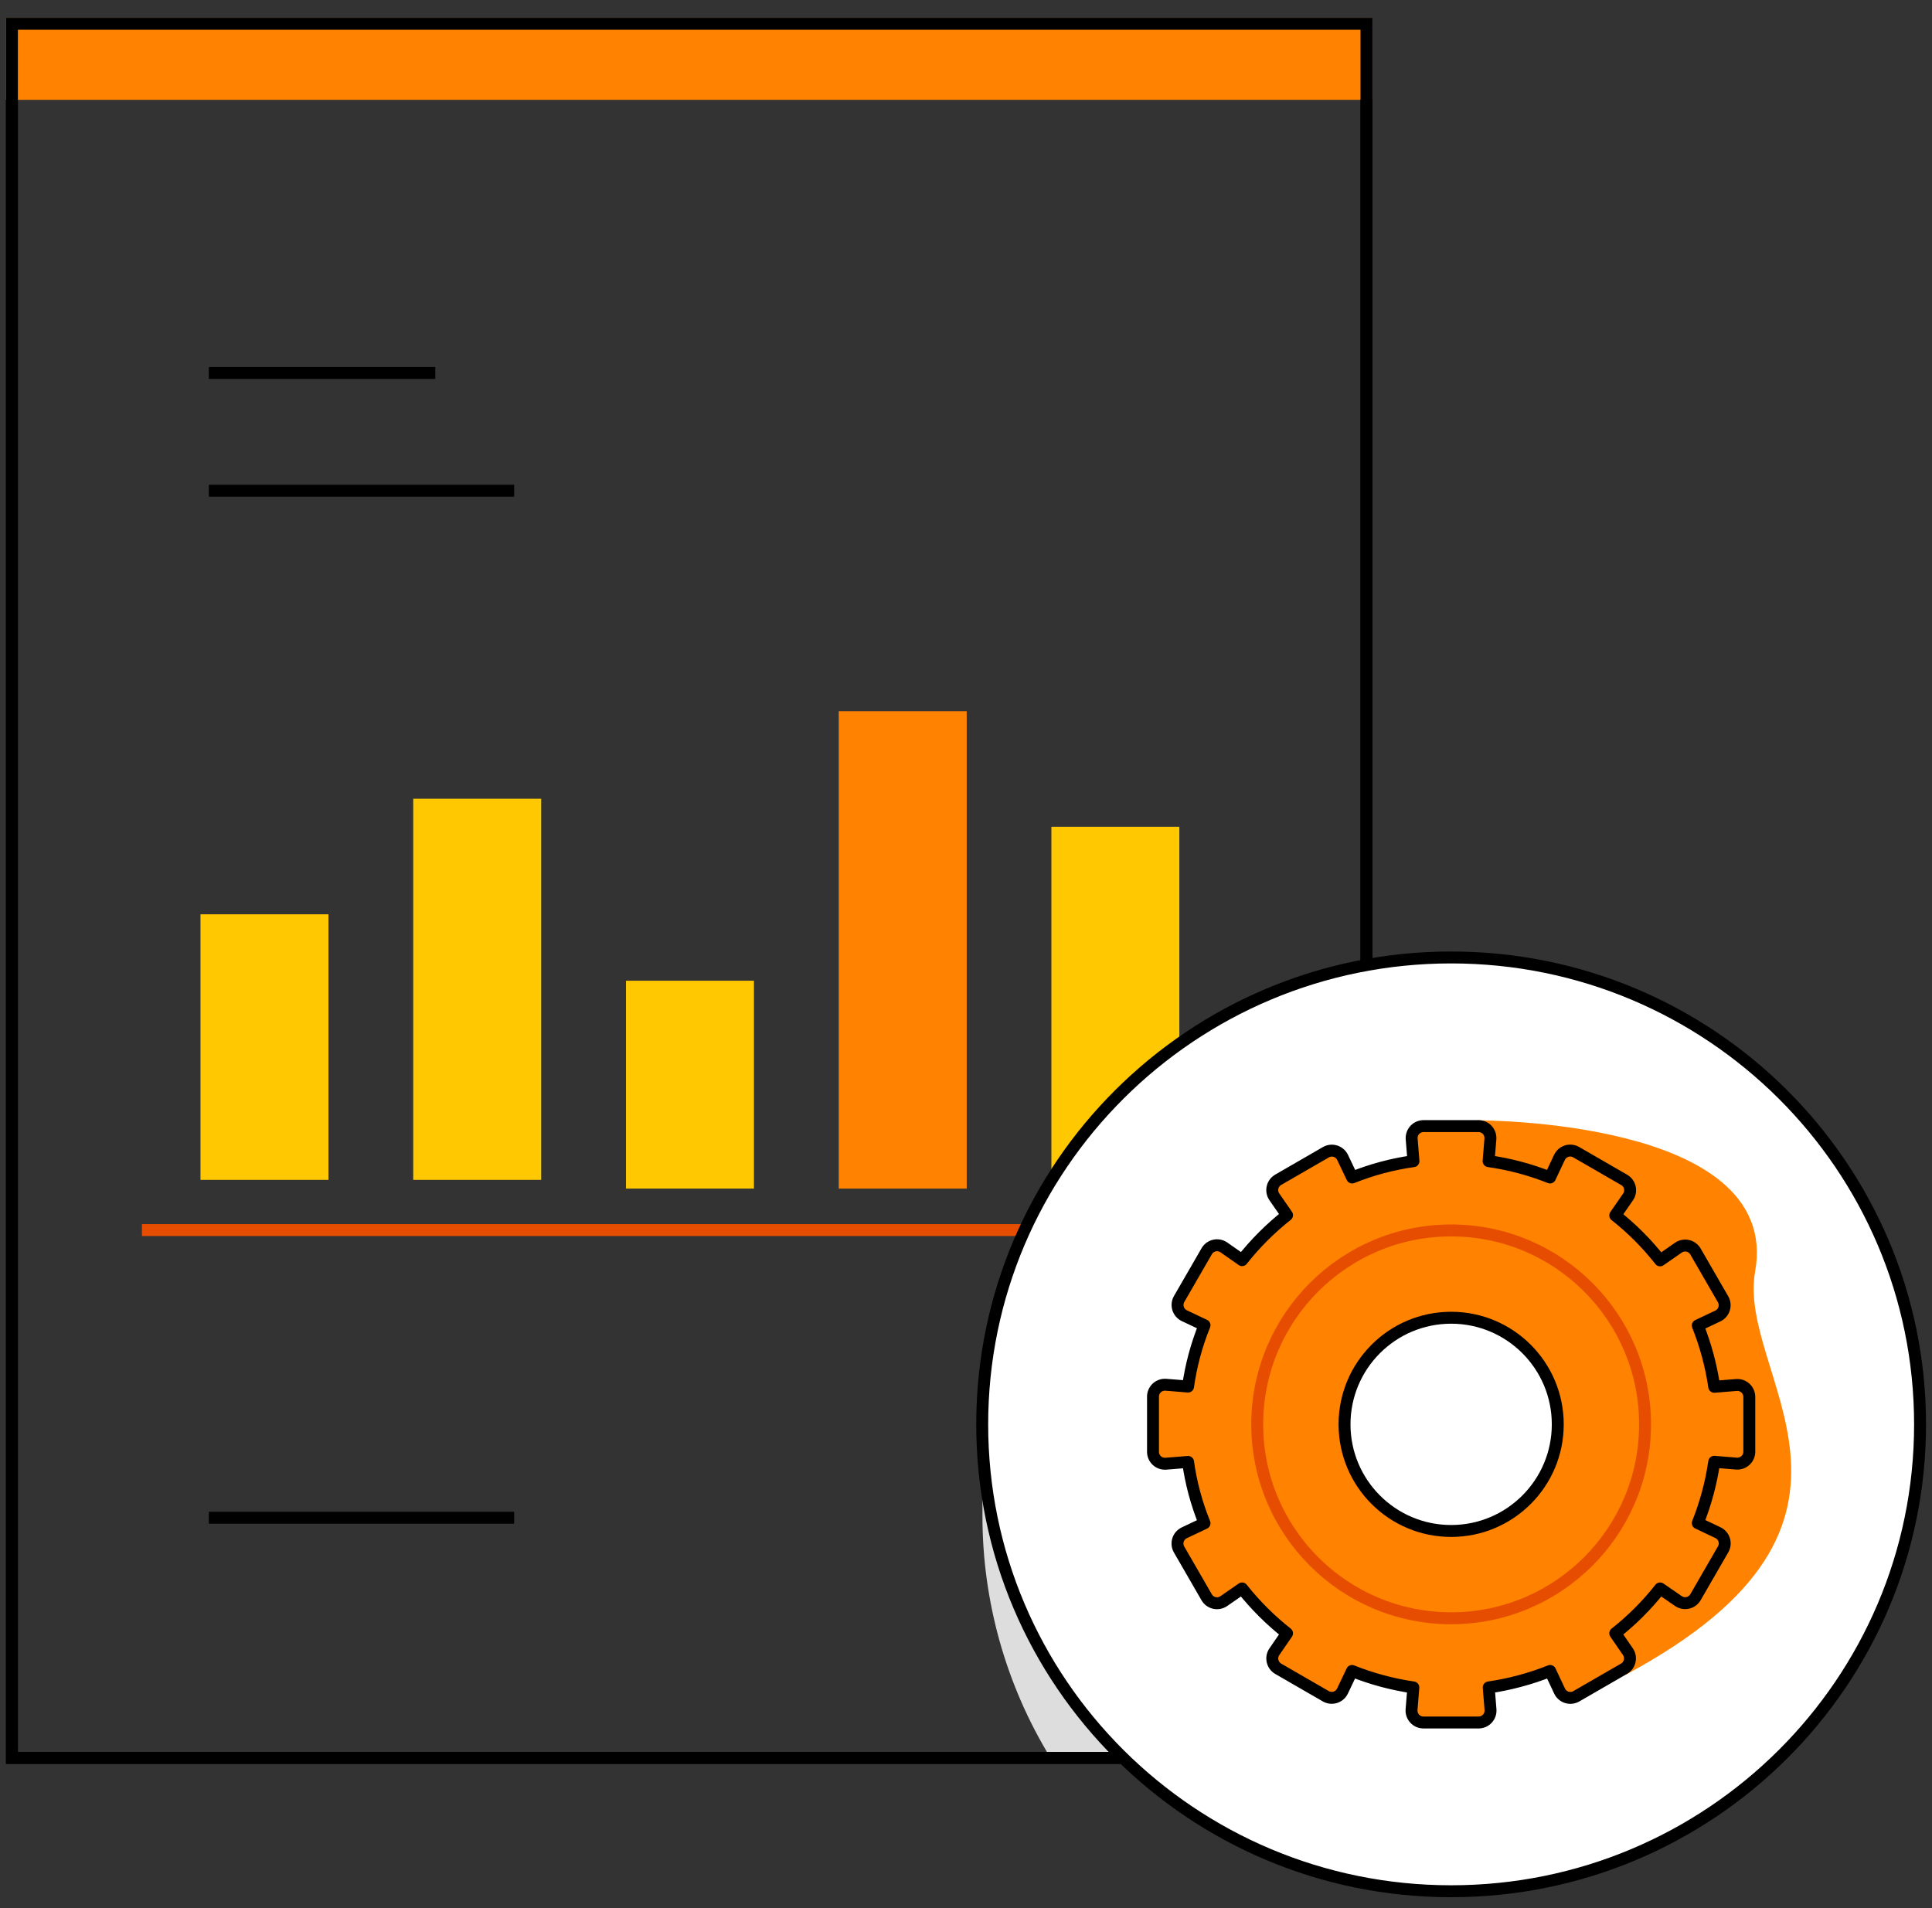 <svg width="162" height="160" viewBox="0 0 162 160" fill="none" xmlns="http://www.w3.org/2000/svg">
<rect x="0" y="0" width="162" height="160" fill="#333333" stroke="none"/>
<path d="M82.379 120.376V127.086C82.37 134.256 84.346 141.29 88.089 147.406H94.169C86.846 140.29 82.612 130.583 82.379 120.376Z" fill="#DDDDDD"/>
<path d="M114.58 1.996H1V7.866H114.58V1.996Z" fill="#FF8200" stroke="#FF8200" stroke-miterlimit="10"/>
<path d="M43.11 41.146H17.51" stroke="black" stroke-miterlimit="10"/>
<path d="M36.5 31.276H17.51" stroke="black" stroke-miterlimit="10"/>
<path d="M114.58 1.996H1V147.406H114.58V1.996Z" stroke="black" stroke-miterlimit="10"/>
<path d="M98.39 69.826H88.66V99.166H98.39V69.826Z" fill="#FFC800" stroke="#FFC800" stroke-miterlimit="10"/>
<path d="M80.56 60.136H70.83V99.166H80.56V60.136Z" fill="#FF8200" stroke="#FF8200" stroke-miterlimit="10"/>
<path d="M62.72 82.736H52.99V99.166H62.72V82.736Z" fill="#FFC800" stroke="#FFC800" stroke-miterlimit="10"/>
<path d="M44.88 67.476H35.15V98.436H44.88V67.476Z" fill="#FFC800" stroke="#FFC800" stroke-miterlimit="10"/>
<path d="M27.041 77.166H17.311V98.436H27.041V77.166Z" fill="#FFC800" stroke="#FFC800" stroke-miterlimit="10"/>
<path d="M114.58 1.996H1V7.866H114.58V1.996Z" fill="#FF8200" stroke="#FF8200" stroke-miterlimit="10"/>
<path d="M43.11 127.266H17.51" stroke="black" stroke-miterlimit="10"/>
<path d="M114.58 1.996H1V147.406H114.58V1.996Z" stroke="black" stroke-miterlimit="10"/>
<path d="M103.68 103.146H11.9" stroke="#E64D00" stroke-miterlimit="10"/>
<path d="M121.679 158.586C143.395 158.586 160.999 141.058 160.999 119.436C160.999 97.814 143.395 80.286 121.679 80.286C99.963 80.286 82.359 97.814 82.359 119.436C82.359 141.058 99.963 158.586 121.679 158.586Z" fill="white" stroke="black" stroke-linejoin="round"/>
<path d="M120.469 97.816L123.989 94.446C123.989 94.446 148.879 94.386 146.679 106.516C145.029 115.586 159.679 127.276 136.179 139.936L133.569 130.736L137.869 121.376C137.869 121.376 137.539 106.846 136.659 106.626C135.779 106.406 120.469 97.816 120.469 97.816Z" fill="#FF8200" stroke="#FF8200" stroke-linejoin="round"/>
<path d="M146.68 121.756V117.136C146.68 116.997 146.652 116.861 146.597 116.734C146.542 116.607 146.461 116.493 146.359 116.399C146.258 116.305 146.138 116.233 146.007 116.188C145.876 116.142 145.738 116.125 145.6 116.136L143.74 116.286C143.483 114.524 143.02 112.799 142.36 111.146L144.05 110.346C144.173 110.286 144.283 110.201 144.373 110.097C144.462 109.992 144.529 109.871 144.57 109.739C144.61 109.608 144.623 109.47 144.607 109.333C144.592 109.197 144.548 109.065 144.48 108.946L142.17 104.946C142.101 104.826 142.009 104.722 141.898 104.64C141.787 104.558 141.661 104.499 141.527 104.468C141.392 104.437 141.253 104.434 141.118 104.46C140.982 104.485 140.854 104.538 140.74 104.616L139.2 105.686C138.101 104.284 136.839 103.018 135.44 101.916L136.5 100.386C136.582 100.271 136.64 100.14 136.668 100.001C136.696 99.863 136.694 99.719 136.663 99.582C136.632 99.444 136.572 99.314 136.487 99.201C136.402 99.088 136.294 98.994 136.17 98.926L132.17 96.616C132.05 96.546 131.916 96.501 131.778 96.486C131.64 96.47 131.5 96.483 131.368 96.525C131.235 96.566 131.112 96.635 131.008 96.726C130.903 96.818 130.819 96.93 130.76 97.056L129.97 98.736C128.314 98.074 126.585 97.614 124.82 97.366L124.97 95.506C124.981 95.368 124.963 95.229 124.918 95.099C124.873 94.968 124.801 94.848 124.707 94.746C124.613 94.645 124.499 94.564 124.372 94.509C124.245 94.454 124.108 94.425 123.97 94.426H119.37C119.231 94.425 119.094 94.454 118.968 94.509C118.841 94.564 118.727 94.645 118.633 94.746C118.539 94.848 118.467 94.968 118.422 95.099C118.376 95.229 118.359 95.368 118.37 95.506L118.52 97.366C116.758 97.614 115.032 98.074 113.38 98.736L112.58 97.056C112.521 96.931 112.437 96.82 112.333 96.73C112.229 96.639 112.107 96.571 111.976 96.53C111.844 96.489 111.706 96.475 111.569 96.49C111.432 96.504 111.299 96.547 111.18 96.616L107.18 98.926C107.059 98.995 106.955 99.089 106.873 99.2C106.791 99.312 106.733 99.44 106.703 99.575C106.673 99.711 106.671 99.851 106.698 99.987C106.725 100.123 106.78 100.252 106.86 100.366L107.92 101.896C106.52 103.001 105.255 104.266 104.15 105.666L102.62 104.596C102.505 104.517 102.376 104.462 102.239 104.436C102.103 104.41 101.962 104.412 101.827 104.443C101.691 104.474 101.564 104.533 101.452 104.616C101.341 104.699 101.248 104.805 101.18 104.926L98.87 108.926C98.801 109.045 98.758 109.178 98.744 109.315C98.729 109.452 98.743 109.59 98.784 109.722C98.825 109.853 98.893 109.975 98.984 110.079C99.074 110.183 99.185 110.267 99.31 110.326L101 111.126C100.33 112.776 99.867 114.502 99.62 116.266L97.76 116.116C97.622 116.105 97.483 116.122 97.352 116.168C97.222 116.213 97.102 116.285 97 116.379C96.899 116.473 96.818 116.587 96.763 116.714C96.707 116.84 96.679 116.977 96.68 117.116V121.736C96.679 121.874 96.707 122.011 96.763 122.138C96.818 122.265 96.899 122.379 97 122.473C97.102 122.567 97.222 122.639 97.352 122.684C97.483 122.729 97.622 122.747 97.76 122.736L99.62 122.586C99.865 124.35 100.329 126.076 101 127.726L99.31 128.526C99.184 128.585 99.072 128.669 98.98 128.774C98.889 128.878 98.82 129.001 98.779 129.134C98.737 129.266 98.724 129.406 98.74 129.544C98.755 129.682 98.8 129.816 98.87 129.936L101.18 133.936C101.249 134.056 101.342 134.16 101.454 134.243C101.566 134.325 101.694 134.383 101.829 134.413C101.965 134.443 102.105 134.445 102.241 134.417C102.377 134.39 102.506 134.335 102.62 134.256L104.15 133.196C105.255 134.593 106.52 135.855 107.92 136.956L106.86 138.496C106.781 138.608 106.727 138.736 106.7 138.871C106.673 139.005 106.675 139.144 106.704 139.278C106.733 139.412 106.789 139.539 106.869 139.651C106.949 139.762 107.052 139.856 107.17 139.926L111.17 142.236C111.289 142.304 111.422 142.347 111.559 142.362C111.696 142.377 111.834 142.363 111.966 142.322C112.097 142.28 112.219 142.212 112.323 142.122C112.427 142.031 112.511 141.92 112.57 141.796L113.37 140.116C115.023 140.776 116.748 141.239 118.51 141.496L118.36 143.356C118.349 143.494 118.366 143.632 118.412 143.763C118.457 143.894 118.529 144.014 118.623 144.115C118.717 144.217 118.831 144.298 118.958 144.353C119.084 144.408 119.221 144.436 119.36 144.436H123.98C124.118 144.436 124.255 144.408 124.382 144.353C124.509 144.298 124.623 144.217 124.717 144.115C124.811 144.014 124.883 143.894 124.928 143.763C124.973 143.632 124.991 143.494 124.98 143.356L124.83 141.496C126.595 141.239 128.323 140.776 129.98 140.116L130.77 141.796C130.829 141.922 130.913 142.034 131.018 142.125C131.122 142.217 131.245 142.285 131.378 142.327C131.51 142.368 131.65 142.382 131.788 142.366C131.926 142.35 132.06 142.306 132.18 142.236L136.18 139.926C136.298 139.856 136.402 139.763 136.483 139.652C136.564 139.541 136.621 139.415 136.651 139.281C136.681 139.146 136.683 139.007 136.657 138.872C136.631 138.737 136.578 138.609 136.5 138.496L135.44 136.956C136.839 135.857 138.101 134.595 139.2 133.196L140.74 134.256C140.854 134.333 140.982 134.386 141.118 134.412C141.253 134.437 141.392 134.434 141.527 134.403C141.661 134.372 141.787 134.314 141.898 134.232C142.009 134.15 142.101 134.045 142.17 133.926L144.48 129.926C144.55 129.806 144.595 129.674 144.611 129.536C144.628 129.398 144.615 129.259 144.575 129.126C144.534 128.994 144.467 128.871 144.376 128.766C144.286 128.661 144.175 128.576 144.05 128.516L142.36 127.716C143.021 126.063 143.484 124.338 143.74 122.576L145.6 122.726C145.735 122.737 145.871 122.72 146 122.676C146.129 122.633 146.247 122.564 146.348 122.473C146.449 122.382 146.531 122.272 146.588 122.149C146.645 122.025 146.676 121.892 146.68 121.756Z" fill="#FF8200" stroke="black" stroke-linejoin="round"/>
<path d="M121.68 128.376C126.618 128.376 130.62 124.373 130.62 119.436C130.62 114.498 126.618 110.496 121.68 110.496C116.743 110.496 112.74 114.498 112.74 119.436C112.74 124.373 116.743 128.376 121.68 128.376Z" fill="white" stroke="black" stroke-linejoin="round"/>
<path d="M121.68 135.696C130.66 135.696 137.94 128.416 137.94 119.436C137.94 110.456 130.66 103.176 121.68 103.176C112.7 103.176 105.42 110.456 105.42 119.436C105.42 128.416 112.7 135.696 121.68 135.696Z" stroke="#E64D00" stroke-linejoin="round"/>
</svg>

